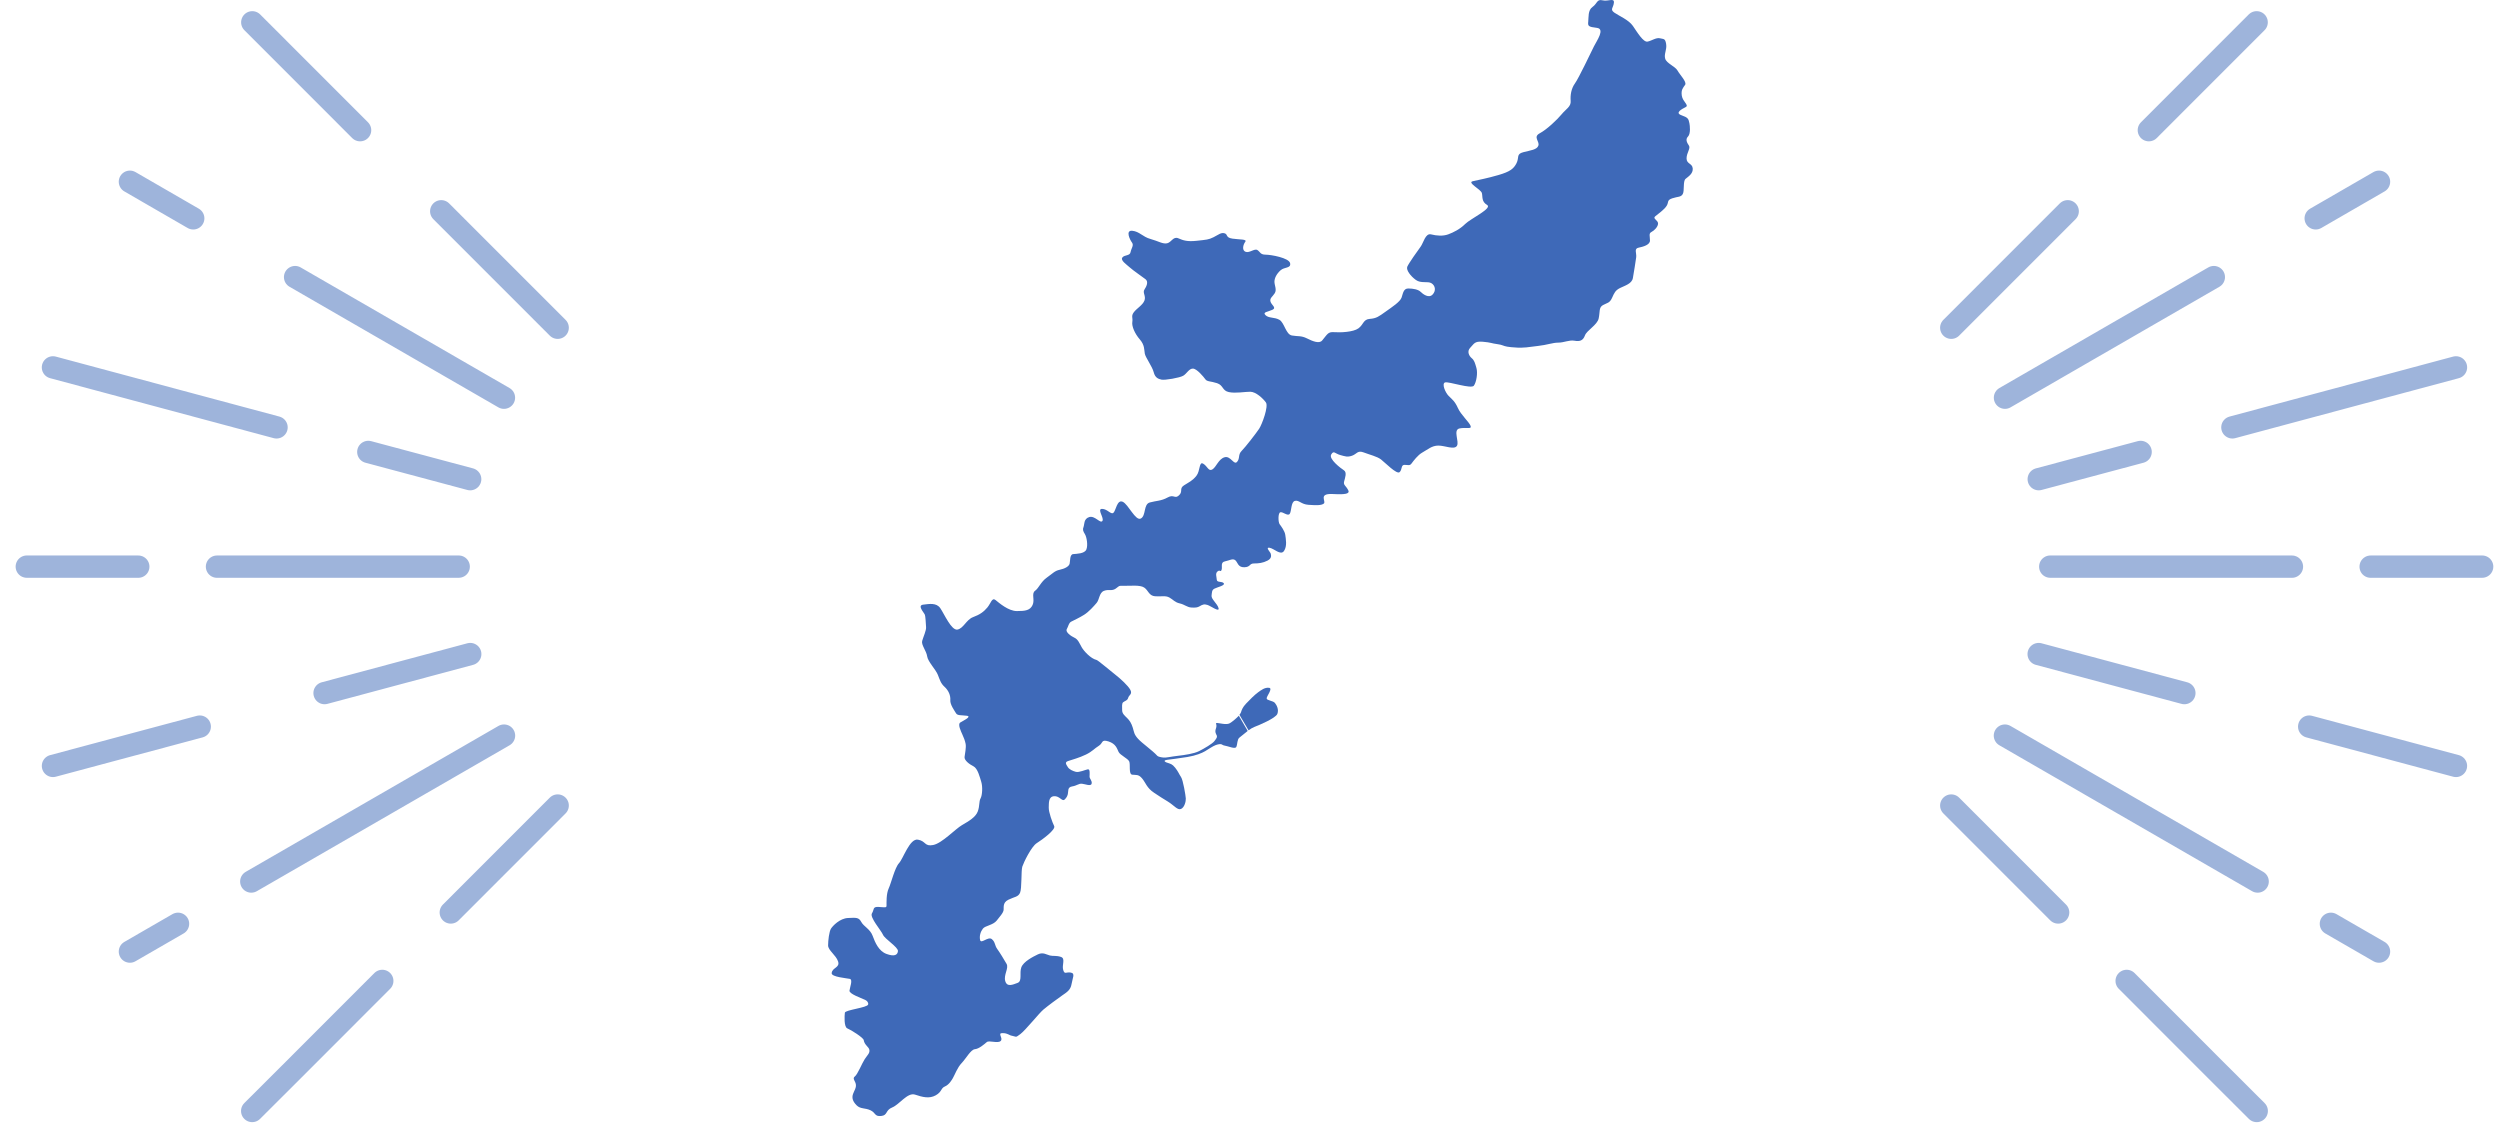 <svg width="112" height="51" viewBox="0 0 112 51" fill="none" xmlns="http://www.w3.org/2000/svg">
<path d="M55.935 32.718C56.029 32.651 56.121 32.594 56.193 32.568C56.395 32.493 57.15 32.175 57.225 31.983C57.299 31.791 57.203 31.6 57.118 31.494C57.033 31.387 56.757 31.387 56.746 31.291C56.735 31.196 57.044 30.834 56.852 30.813C56.661 30.792 56.512 30.909 56.363 31.015C56.214 31.122 55.969 31.366 55.82 31.526C55.671 31.685 55.629 31.802 55.597 31.908C55.589 31.935 55.564 31.976 55.527 32.023L55.935 32.718Z" fill="#3E69B8"/>
<path d="M55.497 32.067C55.384 32.185 55.167 32.377 55.054 32.419C54.852 32.493 54.448 32.323 54.48 32.419C54.55 32.629 54.373 32.684 54.49 32.908C54.499 32.925 54.511 32.942 54.516 32.961C54.536 33.038 54.49 33.087 54.406 33.201C54.322 33.315 53.944 33.537 53.717 33.651C53.488 33.765 53.081 33.825 52.763 33.861C52.445 33.897 52.259 33.951 52.121 33.938C52.014 33.929 51.882 33.899 51.849 33.862C51.626 33.615 51.167 33.301 50.983 33.096C50.798 32.89 50.812 32.804 50.748 32.599C50.684 32.393 50.606 32.279 50.499 32.172C50.393 32.066 50.272 31.974 50.272 31.818C50.272 31.662 50.251 31.52 50.315 31.463C50.379 31.406 50.514 31.385 50.542 31.264C50.57 31.143 50.741 31.101 50.641 30.909C50.542 30.718 50.187 30.398 49.995 30.249C49.803 30.1 49.192 29.581 49.128 29.567C48.864 29.508 48.553 29.162 48.461 28.999C48.368 28.836 48.298 28.644 48.141 28.573C47.985 28.502 47.715 28.317 47.793 28.183C47.871 28.048 47.871 27.913 47.992 27.849C48.113 27.785 48.354 27.678 48.567 27.543C48.781 27.409 49.001 27.16 49.128 27.011C49.256 26.862 49.242 26.556 49.455 26.471C49.668 26.386 49.803 26.493 49.981 26.372C50.159 26.251 50.08 26.237 50.357 26.244C50.634 26.251 51.068 26.194 51.259 26.322C51.451 26.45 51.466 26.691 51.749 26.713C52.033 26.734 52.211 26.67 52.389 26.769C52.566 26.869 52.63 26.982 52.85 27.032C53.071 27.082 53.177 27.203 53.369 27.217C53.56 27.231 53.66 27.21 53.731 27.167C53.881 27.077 53.951 27.054 54.1 27.103C54.25 27.153 54.64 27.444 54.591 27.245C54.541 27.046 54.257 26.841 54.278 26.684C54.299 26.528 54.285 26.436 54.406 26.372C54.527 26.308 54.896 26.23 54.825 26.131C54.754 26.031 54.52 26.109 54.512 25.974C54.505 25.839 54.434 25.69 54.548 25.598C54.662 25.506 54.676 25.655 54.725 25.534C54.775 25.413 54.661 25.193 54.875 25.15C55.088 25.107 55.222 25.008 55.336 25.094C55.45 25.179 55.45 25.42 55.741 25.413C56.033 25.406 55.962 25.243 56.175 25.243C56.388 25.243 56.58 25.221 56.786 25.115C56.992 25.008 56.942 24.866 56.928 24.802C56.914 24.738 56.672 24.504 56.878 24.54C57.084 24.575 57.375 24.902 57.524 24.682C57.673 24.462 57.603 24.135 57.581 23.965C57.56 23.794 57.39 23.567 57.326 23.482C57.262 23.397 57.247 22.978 57.361 22.949C57.475 22.921 57.695 23.141 57.78 23.02C57.865 22.899 57.83 22.481 58.015 22.438C58.2 22.396 58.292 22.594 58.619 22.616C58.946 22.637 59.194 22.651 59.308 22.559C59.422 22.466 59.056 22.114 59.668 22.131C59.922 22.137 60.511 22.194 60.406 21.973C60.3 21.752 60.174 21.741 60.216 21.573C60.258 21.405 60.353 21.163 60.206 21.068C60.058 20.973 59.521 20.563 59.637 20.363C59.753 20.163 59.805 20.32 60.037 20.384C60.269 20.447 60.364 20.489 60.574 20.415C60.785 20.341 60.816 20.163 61.09 20.268C61.364 20.373 61.691 20.447 61.87 20.584C62.048 20.721 62.575 21.268 62.702 21.152C62.828 21.036 62.754 20.826 62.923 20.826C63.091 20.826 63.154 20.878 63.239 20.762C63.323 20.646 63.523 20.384 63.712 20.278C63.964 20.139 64.144 19.962 64.439 19.962C64.734 19.962 65.155 20.163 65.271 19.973C65.387 19.783 65.082 19.257 65.387 19.194C65.692 19.131 65.945 19.247 65.882 19.078C65.819 18.91 65.45 18.584 65.313 18.278C65.176 17.973 65.061 17.899 64.903 17.741C64.745 17.584 64.576 17.173 64.745 17.131C64.913 17.089 65.913 17.436 66.029 17.279C66.145 17.12 66.208 16.71 66.145 16.489C66.082 16.268 66.05 16.142 65.934 16.047C65.818 15.952 65.703 15.742 65.871 15.574C66.04 15.405 66.05 15.279 66.429 15.31C66.808 15.342 66.819 15.384 67.072 15.416C67.324 15.447 67.335 15.5 67.525 15.531C67.714 15.563 67.721 15.551 67.833 15.563C68.278 15.606 68.493 15.541 68.897 15.499C69.302 15.456 69.557 15.35 69.812 15.35C70.068 15.35 70.302 15.222 70.536 15.264C70.77 15.307 70.919 15.264 71.004 15.03C71.089 14.796 71.557 14.563 71.621 14.265C71.685 13.967 71.621 13.775 71.812 13.669C72.004 13.563 72.11 13.584 72.217 13.35C72.323 13.116 72.366 13.01 72.578 12.903C72.791 12.797 73.11 12.712 73.153 12.457C73.195 12.201 73.28 11.712 73.302 11.521C73.323 11.329 73.195 11.138 73.408 11.096C73.621 11.053 73.919 10.968 73.919 10.777C73.919 10.585 73.855 10.457 73.983 10.394C74.111 10.33 74.281 10.16 74.281 10.011C74.281 9.862 74.026 9.798 74.153 9.692C74.281 9.585 74.558 9.394 74.664 9.224C74.771 9.054 74.664 8.969 74.919 8.884C75.174 8.799 75.302 8.841 75.388 8.692C75.472 8.543 75.388 8.118 75.515 8.012C75.643 7.905 75.855 7.777 75.834 7.544C75.813 7.31 75.558 7.352 75.558 7.097C75.558 6.842 75.749 6.65 75.664 6.523C75.579 6.395 75.494 6.246 75.622 6.118C75.749 5.991 75.707 5.629 75.686 5.523C75.644 5.314 75.622 5.268 75.324 5.161C75.026 5.055 75.345 4.885 75.516 4.799C75.686 4.714 75.388 4.565 75.345 4.289C75.303 4.012 75.409 3.927 75.494 3.8C75.579 3.672 75.26 3.353 75.154 3.162C75.048 2.971 74.665 2.843 74.601 2.63C74.537 2.417 74.686 2.226 74.643 1.971C74.601 1.715 74.537 1.758 74.367 1.715C74.197 1.673 74.005 1.822 73.813 1.864C73.622 1.907 73.345 1.439 73.154 1.162C72.962 0.886 72.537 0.716 72.324 0.567C72.111 0.418 72.281 0.354 72.303 0.12C72.324 -0.114 72.047 0.078 71.792 0.014C71.537 -0.05 71.558 0.163 71.345 0.311C71.132 0.46 71.175 0.779 71.153 0.971C71.132 1.162 71.153 1.205 71.537 1.248C71.92 1.29 71.537 1.822 71.409 2.077C71.281 2.332 70.728 3.502 70.558 3.736C70.388 3.97 70.345 4.268 70.366 4.523C70.388 4.778 70.154 4.885 69.962 5.119C69.77 5.353 69.303 5.799 68.984 5.969C68.664 6.139 68.984 6.331 68.919 6.522C68.856 6.713 68.558 6.735 68.239 6.82C67.919 6.905 68.069 7.054 67.941 7.309C67.813 7.564 67.643 7.692 67.132 7.841C66.622 7.99 66.26 8.054 65.983 8.118C65.707 8.182 66.345 8.479 66.388 8.65C66.43 8.82 66.366 9.032 66.622 9.181C66.877 9.33 65.877 9.798 65.643 10.032C65.409 10.266 65.111 10.415 64.877 10.5C64.643 10.585 64.366 10.564 64.111 10.5C63.856 10.436 63.771 10.883 63.643 11.053C63.515 11.223 63.111 11.797 63.047 11.946C62.983 12.095 63.196 12.371 63.43 12.541C63.664 12.711 63.962 12.584 64.132 12.69C64.303 12.797 64.345 13.031 64.175 13.201C64.005 13.371 63.749 13.179 63.643 13.073C63.537 12.967 63.303 12.924 63.09 12.924C62.877 12.924 62.856 13.137 62.792 13.328C62.728 13.52 62.367 13.754 62.069 13.966C61.771 14.179 61.664 14.264 61.366 14.286C61.069 14.307 61.09 14.541 60.856 14.711C60.621 14.881 60.047 14.902 59.77 14.881C59.494 14.86 59.473 14.966 59.233 15.253C59.1 15.412 58.802 15.285 58.547 15.158C58.292 15.03 58.148 15.078 57.877 15.03C57.605 14.982 57.542 14.456 57.318 14.328C57.095 14.2 56.84 14.264 56.696 14.121C56.552 13.977 56.791 13.977 56.999 13.881C57.206 13.786 56.967 13.674 56.919 13.514C56.871 13.355 57.015 13.291 57.111 13.132C57.207 12.972 57.095 12.781 57.095 12.621C57.095 12.461 57.191 12.27 57.367 12.111C57.542 11.951 57.845 12.031 57.797 11.792C57.75 11.552 56.936 11.409 56.697 11.409C56.457 11.409 56.457 11.281 56.33 11.201C56.202 11.122 55.978 11.345 55.803 11.281C55.628 11.217 55.691 10.962 55.787 10.834C55.883 10.707 55.532 10.739 55.213 10.691C54.894 10.643 55.021 10.499 54.862 10.452C54.702 10.404 54.59 10.516 54.367 10.627C54.143 10.739 54.048 10.739 53.617 10.787C53.186 10.834 53.011 10.771 52.787 10.675C52.563 10.579 52.483 10.85 52.292 10.898C52.101 10.946 51.893 10.802 51.542 10.706C51.191 10.611 51.048 10.371 50.728 10.339C50.409 10.307 50.617 10.738 50.713 10.866C50.808 10.994 50.681 11.121 50.649 11.297C50.617 11.472 50.377 11.408 50.282 11.536C50.186 11.664 50.457 11.839 50.617 11.983C50.776 12.126 51.175 12.398 51.319 12.509C51.462 12.621 51.366 12.829 51.271 12.972C51.175 13.115 51.351 13.259 51.271 13.466C51.191 13.674 50.92 13.817 50.792 13.993C50.664 14.168 50.76 14.232 50.728 14.424C50.696 14.615 50.84 14.95 51.063 15.205C51.286 15.461 51.255 15.668 51.287 15.843C51.319 16.019 51.621 16.418 51.685 16.673C51.749 16.928 51.893 16.976 52.037 17.008C52.181 17.04 52.85 16.928 53.01 16.832C53.17 16.737 53.265 16.513 53.441 16.513C53.617 16.513 53.92 16.88 54 16.992C54.079 17.104 54.239 17.072 54.526 17.167C54.813 17.263 54.75 17.502 55.053 17.566C55.356 17.63 55.755 17.55 56.01 17.55C56.266 17.55 56.585 17.853 56.712 18.029C56.84 18.204 56.537 19.018 56.409 19.209C56.281 19.401 55.803 20.022 55.627 20.198C55.451 20.374 55.563 20.533 55.419 20.693C55.276 20.852 55.132 20.405 54.861 20.485C54.589 20.565 54.494 20.916 54.318 21.028C54.143 21.14 54.094 20.884 53.903 20.773C53.712 20.661 53.776 21.092 53.6 21.315C53.424 21.538 53.265 21.602 53.041 21.745C52.818 21.889 53.009 22.016 52.818 22.192C52.626 22.368 52.594 22.128 52.307 22.288C52.02 22.447 51.796 22.431 51.509 22.511C51.222 22.591 51.349 23.101 51.11 23.229C50.871 23.356 50.551 22.591 50.296 22.479C50.041 22.367 49.993 22.878 49.881 22.974C49.77 23.069 49.61 22.798 49.371 22.798C49.131 22.798 49.482 23.213 49.386 23.341C49.291 23.468 49.051 23.085 48.796 23.165C48.541 23.245 48.589 23.5 48.541 23.612C48.493 23.724 48.525 23.803 48.605 23.931C48.684 24.059 48.748 24.426 48.669 24.617C48.589 24.808 48.238 24.808 48.078 24.824C47.919 24.84 47.95 25.127 47.919 25.255C47.886 25.383 47.695 25.478 47.472 25.526C47.248 25.574 47.168 25.685 46.897 25.877C46.626 26.068 46.546 26.339 46.371 26.467C46.195 26.594 46.371 26.866 46.259 27.105C46.147 27.344 45.94 27.376 45.557 27.376C45.174 27.376 44.759 27.009 44.599 26.881C44.44 26.754 44.392 27.025 44.233 27.216C44.073 27.408 43.898 27.535 43.594 27.647C43.291 27.759 43.163 28.157 42.892 28.205C42.621 28.253 42.302 27.503 42.126 27.248C41.951 26.993 41.632 27.056 41.36 27.088C41.089 27.12 41.376 27.423 41.424 27.519C41.472 27.614 41.472 27.949 41.488 28.093C41.504 28.236 41.361 28.54 41.313 28.715C41.265 28.891 41.504 29.162 41.536 29.401C41.568 29.64 41.92 29.991 42.015 30.231C42.111 30.47 42.143 30.613 42.319 30.773C42.494 30.933 42.59 31.156 42.574 31.363C42.558 31.57 42.765 31.841 42.829 31.953C42.893 32.065 43.053 32.033 43.308 32.065C43.563 32.097 43.148 32.288 43.021 32.368C42.893 32.448 43.053 32.767 43.116 32.91C43.18 33.054 43.228 33.166 43.26 33.325C43.292 33.485 43.228 33.772 43.212 33.915C43.196 34.059 43.419 34.235 43.611 34.33C43.803 34.426 43.898 34.825 43.962 35.032C44.026 35.239 44.01 35.622 43.93 35.766C43.85 35.91 43.898 36.101 43.803 36.356C43.707 36.611 43.404 36.787 43.1 36.963C42.797 37.138 42.207 37.776 41.808 37.856C41.409 37.936 41.489 37.68 41.122 37.616C40.755 37.552 40.468 38.462 40.276 38.669C40.084 38.877 39.925 39.562 39.813 39.802C39.701 40.041 39.717 40.456 39.717 40.567C39.717 40.679 39.653 40.647 39.366 40.631C39.079 40.615 39.175 40.743 39.063 40.918C38.951 41.094 39.477 41.684 39.557 41.876C39.637 42.067 40.243 42.434 40.228 42.609C40.212 42.785 40.068 42.865 39.717 42.737C39.366 42.609 39.206 42.227 39.094 41.924C38.983 41.621 38.695 41.509 38.584 41.302C38.472 41.094 38.36 41.11 37.993 41.126C37.626 41.142 37.307 41.477 37.227 41.605C37.147 41.732 37.099 42.131 37.099 42.354C37.099 42.578 37.451 42.785 37.546 43.072C37.642 43.359 37.275 43.343 37.259 43.599C37.248 43.77 37.929 43.822 38.073 43.854C38.217 43.886 38.073 44.237 38.057 44.38C38.041 44.524 38.552 44.7 38.759 44.795C38.84 44.833 38.915 44.912 38.892 45.002C38.855 45.146 37.865 45.242 37.85 45.37C37.834 45.497 37.802 46.008 37.961 46.072C38.121 46.136 38.68 46.486 38.695 46.598C38.728 46.824 38.935 46.901 38.95 47.045C38.966 47.188 38.871 47.252 38.743 47.444C38.616 47.636 38.424 48.13 38.296 48.226C38.169 48.321 38.328 48.433 38.344 48.593C38.36 48.752 38.28 48.832 38.217 49.007C38.153 49.183 38.201 49.342 38.376 49.518C38.552 49.693 38.749 49.625 38.999 49.741C39.238 49.853 39.174 50.028 39.477 49.996C39.781 49.964 39.653 49.741 39.972 49.613C40.291 49.486 40.658 48.928 40.993 49.039C41.328 49.151 41.632 49.231 41.919 49.071C42.206 48.911 42.142 48.752 42.334 48.672C42.525 48.592 42.648 48.368 42.69 48.297C42.776 48.151 42.889 47.827 43.08 47.628C43.271 47.43 43.492 47.018 43.675 47.004C43.859 46.989 44.094 46.783 44.205 46.688C44.315 46.592 44.697 46.761 44.83 46.636C44.962 46.511 44.66 46.276 44.918 46.283C45.175 46.291 45.168 46.372 45.359 46.408C45.55 46.445 45.484 46.496 45.712 46.327C45.94 46.158 46.542 45.401 46.741 45.232C46.94 45.063 47.381 44.739 47.58 44.6C47.778 44.46 47.962 44.364 48.006 44.085C48.051 43.806 48.183 43.607 47.969 43.571C47.757 43.534 47.697 43.674 47.631 43.453C47.565 43.233 47.742 42.946 47.536 42.872C47.33 42.799 47.183 42.843 47.036 42.806C46.889 42.77 46.727 42.645 46.499 42.755C46.271 42.865 45.852 43.078 45.756 43.336C45.661 43.593 45.808 43.953 45.587 44.034C45.373 44.113 45.116 44.233 45.035 43.953C44.954 43.674 45.205 43.372 45.094 43.181C44.984 42.99 44.793 42.674 44.675 42.513C44.557 42.351 44.594 42.204 44.432 42.072C44.271 41.939 43.954 42.3 43.91 42.116C43.866 41.932 43.932 41.733 44.035 41.601C44.138 41.469 44.491 41.447 44.653 41.241C44.815 41.035 44.918 40.925 44.954 40.807C44.991 40.69 44.888 40.447 45.175 40.308C45.462 40.168 45.609 40.19 45.697 39.999C45.785 39.808 45.741 39.007 45.8 38.823C45.859 38.639 46.204 37.926 46.447 37.772C46.69 37.618 47.308 37.169 47.227 37.008C47.146 36.846 46.977 36.383 46.984 36.177C46.991 35.971 46.969 35.692 47.219 35.67C47.469 35.648 47.58 35.92 47.69 35.824C47.8 35.728 47.827 35.623 47.839 35.573C47.87 35.451 47.811 35.267 48.031 35.232C48.251 35.197 48.322 35.097 48.471 35.111C48.62 35.126 48.869 35.239 48.904 35.111C48.94 34.983 48.812 34.892 48.812 34.792C48.812 34.692 48.848 34.444 48.734 34.465C48.62 34.487 48.343 34.614 48.201 34.579C48.059 34.543 47.896 34.465 47.839 34.366C47.782 34.267 47.676 34.153 47.846 34.096C48.017 34.039 48.358 33.947 48.649 33.805C48.941 33.663 49.026 33.535 49.224 33.414C49.423 33.294 49.324 33.109 49.658 33.215C49.992 33.322 50.041 33.535 50.112 33.684C50.183 33.833 50.524 33.975 50.588 34.11C50.652 34.245 50.553 34.685 50.723 34.706C50.894 34.728 51 34.678 51.163 34.87C51.327 35.061 51.37 35.296 51.703 35.516C52.037 35.736 52.023 35.729 52.314 35.906C52.605 36.084 52.755 36.311 52.911 36.24C53.067 36.169 53.131 35.899 53.124 35.771C53.117 35.643 53.003 34.948 52.911 34.813C52.819 34.678 52.79 34.572 52.648 34.394C52.506 34.217 52.442 34.224 52.286 34.167C52.258 34.157 52.223 34.148 52.196 34.125C52.137 34.075 52.209 34.051 52.293 34.039C52.377 34.027 52.803 33.979 53.198 33.913C53.594 33.847 53.852 33.733 53.984 33.656C54.116 33.578 54.344 33.422 54.464 33.38C54.584 33.338 54.664 33.327 54.72 33.344C54.759 33.356 54.788 33.388 54.834 33.396C55.037 33.428 55.334 33.576 55.388 33.46C55.441 33.343 55.42 33.13 55.526 33.045C55.581 33.001 55.763 32.85 55.897 32.747L55.501 32.066L55.497 32.067Z" fill="#3E69B8"/>
<g opacity="0.5">
<path d="M11.257 39.492L22.58 32.955M5.82 42.631L7.976 41.386M20.195 40.879L24.984 36.088M11.298 49.772L13.17 47.904L17.126 43.945M19.767 9.465L24.984 14.683M11.302 1L16.132 5.832M13.22 12.414L22.577 17.817M5.82 8.142L8.657 9.782M16.5 20.247L21.064 21.467M2.372 16.459L12.389 19.146M9.721 25.386L20.55 25.385M1.2 25.385L6.195 25.386M14.54 31.05L21.067 29.302M2.373 34.313L8.949 32.552" stroke="#3E69B8" stroke-miterlimit="10" stroke-linecap="round" stroke-linejoin="round"/>
<path d="M101.143 39.492L89.82 32.955M106.58 42.631L104.424 41.386M92.205 40.879L87.416 36.088M101.102 49.772L99.23 47.904L95.274 43.945M92.633 9.465L87.416 14.683M101.098 1L96.268 5.832M99.18 12.414L89.823 17.817M106.58 8.142L103.743 9.782M95.9 20.247L91.335 21.467M110.028 16.459L100.011 19.146M102.679 25.386L91.85 25.385M111.2 25.385L106.205 25.386M97.86 31.05L91.332 29.302M110.027 34.313L103.451 32.552" stroke="#3E69B8" stroke-miterlimit="10" stroke-linecap="round" stroke-linejoin="round"/>
</g>
</svg>
